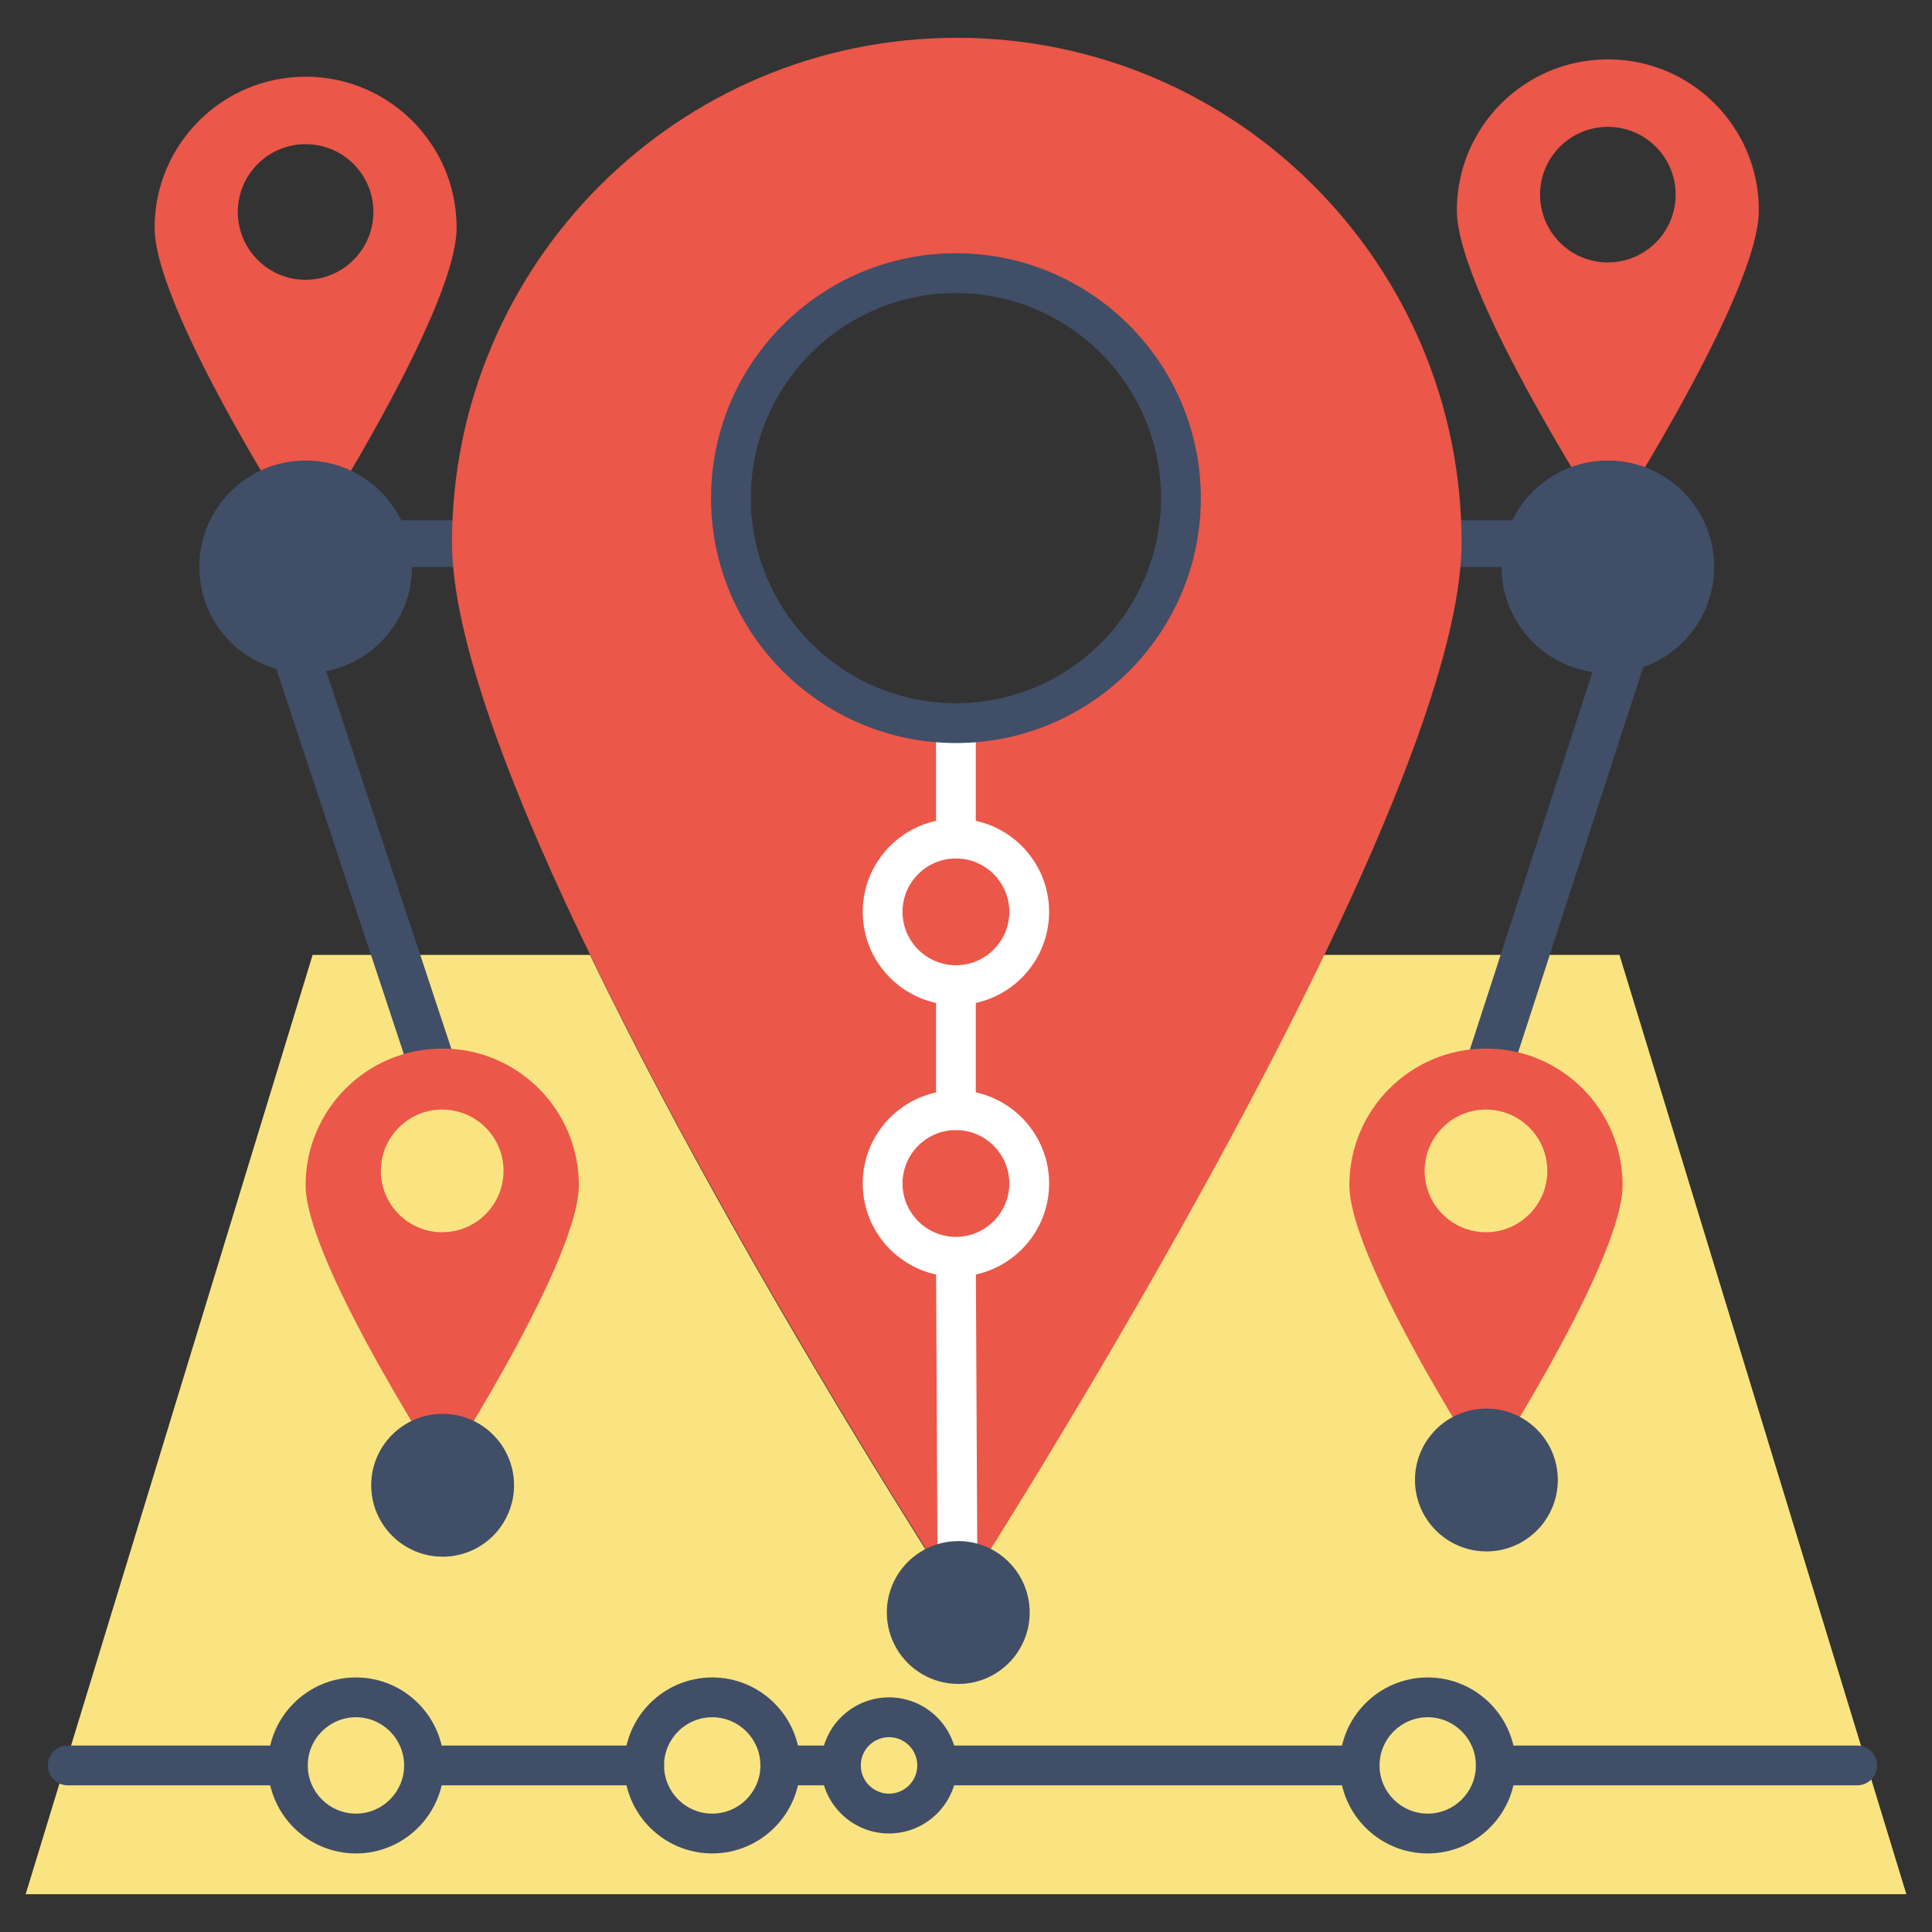 <?xml version="1.0" encoding="utf-8"?>
<!-- Generator: Adobe Illustrator 26.2.1, SVG Export Plug-In . SVG Version: 6.00 Build 0)  -->
<svg version="1.1" id="Capa_1" xmlns="http://www.w3.org/2000/svg" xmlns:xlink="http://www.w3.org/1999/xlink" x="0px" y="0px"
	 viewBox="0 0 512 512" style="enable-background:new 0 0 512 512;" xml:space="preserve">
<rect x="0" y="0" width="512" height="512" fill="#333333" stroke="none"/>
<style type="text/css">
	.st0{fill:#404E67;}
	.st1{fill:#54C0D7;}
	.st2{opacity:0.2;}
	.st3{fill:#FAE481;}
	.st4{fill:#EB5748;}
	.st5{fill:#FFFFFF;}
	.st6{fill:#E3E3E2;}
	.st7{opacity:0.3;}
</style>
<g>
	<g>
		<g>
			<g>
				<g>
					<path class="st0" d="M272.8,970.09h-474.7c-9.28,0-16.8-7.52-16.8-16.8v-363.6c0-9.28,7.52-16.8,16.8-16.8h474.7
						c9.28,0,16.8,7.52,16.8,16.8v363.6C289.61,962.57,282.09,970.09,272.8,970.09z"/>
				</g>
			</g>
		</g>
		<g>
			<g>
				<g>
					<rect x="-185.09" y="606.49" class="st1" width="441.09" height="330"/>
				</g>
			</g>
		</g>
		<g class="st2">
			<g>
				<g>
					<polygon class="st1" points="256,936.49 256,606.49 -185.09,606.49 					"/>
				</g>
			</g>
		</g>
		<g>
			<g>
				<g>
					<rect x="-6.39" y="970.09" class="st0" width="81.62" height="62.19"/>
				</g>
			</g>
		</g>
		<g class="st2">
			<g>
				<g>
					<rect x="-6.39" y="970.09" class="st0" width="81.62" height="62.19"/>
				</g>
			</g>
		</g>
		<g>
			<g>
				<g>
					<path class="st0" d="M165.01,1075.23H-96.46v-31.81c0-6.15,4.99-11.14,11.14-11.14h239.19c6.15,0,11.14,4.99,11.14,11.14
						V1075.23z"/>
				</g>
			</g>
		</g>
	</g>
	<g>
		<g>
			<g>
				<rect x="-108.28" y="833.71" class="st3" width="75.13" height="33.07"/>
			</g>
		</g>
	</g>
	<g>
		<g>
			<g>
				<rect x="-15.43" y="833.71" class="st3" width="75.13" height="33.07"/>
			</g>
		</g>
	</g>
	<g>
		<g>
			<g>
				<rect x="77.42" y="833.71" class="st3" width="75.13" height="33.07"/>
			</g>
		</g>
	</g>
	<g>
		<g>
			<g>
				<rect x="-143.87" y="882.95" class="st3" width="75.13" height="33.07"/>
			</g>
		</g>
	</g>
	<g>
		<g>
			<g>
				<rect x="-51.02" y="882.95" class="st3" width="75.13" height="33.07"/>
			</g>
		</g>
	</g>
	<g>
		<g>
			<g>
				<rect x="41.83" y="882.95" class="st3" width="75.13" height="33.07"/>
			</g>
		</g>
	</g>
	<g>
		<g>
			<g>
				<rect x="134.68" y="882.95" class="st3" width="75.13" height="33.07"/>
			</g>
		</g>
	</g>
	<g class="st2">
		<g>
			<g>
				<polygon class="st3" points="-33.06,866.78 -108.19,833.71 -33.06,833.71 				"/>
			</g>
		</g>
	</g>
	<g class="st2">
		<g>
			<g>
				<polygon class="st3" points="59.79,866.78 -15.34,833.71 59.79,833.71 				"/>
			</g>
		</g>
	</g>
	<g class="st2">
		<g>
			<g>
				<polygon class="st3" points="152.64,866.78 77.51,833.71 152.64,833.71 				"/>
			</g>
		</g>
	</g>
	<g>
		<g>
			<g>
				<g>
					<rect x="-109.71" y="640.06" class="st4" width="75.13" height="33.07"/>
				</g>
			</g>
		</g>
		<g>
			<g>
				<g>
					<rect x="-16.86" y="640.06" class="st4" width="75.13" height="33.07"/>
				</g>
			</g>
		</g>
		<g>
			<g>
				<g>
					<rect x="75.99" y="640.06" class="st4" width="75.13" height="33.07"/>
				</g>
			</g>
		</g>
		<g>
			<g>
				<g>
					<rect x="-144.31" y="689.88" class="st4" width="75.13" height="33.07"/>
				</g>
			</g>
		</g>
		<g>
			<g>
				<g>
					<rect x="-51.46" y="689.88" class="st4" width="75.13" height="33.07"/>
				</g>
			</g>
		</g>
		<g>
			<g>
				<g>
					<rect x="41.39" y="689.88" class="st4" width="75.13" height="33.07"/>
				</g>
			</g>
		</g>
		<g>
			<g>
				<g>
					<rect x="134.24" y="689.88" class="st4" width="75.13" height="33.07"/>
				</g>
			</g>
		</g>
		<g class="st2">
			<g>
				<g>
					<polygon class="st4" points="-34.48,673.13 -109.61,640.06 -34.48,640.06 					"/>
				</g>
			</g>
		</g>
		<g class="st2">
			<g>
				<g>
					<polygon class="st4" points="58.37,673.13 -16.76,640.06 58.37,640.06 					"/>
				</g>
			</g>
		</g>
		<g class="st2">
			<g>
				<g>
					<polygon class="st4" points="151.22,673.13 76.08,640.06 151.22,640.06 					"/>
				</g>
			</g>
		</g>
		<g class="st2">
			<g>
				<g>
					<polygon class="st4" points="-69.09,722.96 -144.22,689.88 -69.09,689.88 					"/>
				</g>
			</g>
		</g>
		<g class="st2">
			<g>
				<g>
					<polygon class="st4" points="23.76,722.96 -51.37,689.88 23.76,689.88 					"/>
				</g>
			</g>
		</g>
		<g class="st2">
			<g>
				<g>
					<polygon class="st4" points="116.61,722.96 41.48,689.88 116.61,689.88 					"/>
				</g>
			</g>
		</g>
		<g class="st2">
			<g>
				<g>
					<polygon class="st4" points="209.46,722.96 134.33,689.88 209.46,689.88 					"/>
				</g>
			</g>
		</g>
	</g>
	<g class="st2">
		<g>
			<g>
				<polygon class="st3" points="-68.64,916.03 -143.77,882.95 -68.64,882.95 				"/>
			</g>
		</g>
	</g>
	<g class="st2">
		<g>
			<g>
				<polygon class="st3" points="24.21,916.03 -50.93,882.95 24.21,882.95 				"/>
			</g>
		</g>
	</g>
	<g class="st2">
		<g>
			<g>
				<polygon class="st3" points="117.05,916.03 41.92,882.95 117.05,882.95 				"/>
			</g>
		</g>
	</g>
	<g class="st2">
		<g>
			<g>
				<polygon class="st3" points="209.9,916.03 134.77,882.95 209.9,882.95 				"/>
			</g>
		</g>
	</g>
	<g>
		<g>
			<g>
				<g>
					<path class="st3" d="M9.25,805.74c-1.4,0-2.8-0.53-3.87-1.6l-21.94-21.94c-2.14-2.14-2.14-5.6,0-7.73l21.94-21.94
						c2.14-2.14,5.6-2.14,7.73,0c2.14,2.14,2.14,5.6,0,7.73l-18.07,18.07l18.07,18.07c2.14,2.14,2.14,5.6,0,7.73
						C12.04,805.21,10.65,805.74,9.25,805.74z"/>
				</g>
			</g>
		</g>
	</g>
	<g>
		<g>
			<g>
				<g>
					<path class="st3" d="M56.7,805.74c-1.4,0-2.8-0.53-3.87-1.6c-2.14-2.14-2.14-5.6,0-7.73l18.07-18.07l-18.07-18.07
						c-2.14-2.14-2.14-5.6,0-7.73c2.14-2.14,5.6-2.14,7.73,0l21.93,21.94c2.14,2.14,2.14,5.6,0,7.73l-21.93,21.94
						C59.5,805.21,58.1,805.74,56.7,805.74z"/>
				</g>
			</g>
		</g>
	</g>
	<g>
		<g>
			<g>
				<g>
					<path class="st3" d="M22.97,816.12c-0.51,0-1.02-0.07-1.53-0.22c-2.9-0.85-4.56-3.88-3.72-6.78l18.83-64.63
						c0.85-2.9,3.88-4.55,6.78-3.72c2.9,0.85,4.56,3.88,3.72,6.78l-18.83,64.63C27.52,814.57,25.34,816.12,22.97,816.12z"/>
				</g>
			</g>
		</g>
	</g>
	<g>
		<g>
			<g>
				<g>
					<g>
						<path class="st5" d="M-36.73,783.8c-1.5,0-2.84-0.58-3.9-1.61c-1.02-1.02-1.57-2.41-1.57-3.86c0-0.37,0.04-0.73,0.07-1.06
							c0.07-0.37,0.19-0.69,0.33-1.02c0.15-0.33,0.29-0.66,0.51-0.95c0.18-0.29,0.4-0.58,0.65-0.84c2.04-2.04,5.73-2.04,7.73,0
							c0.26,0.26,0.51,0.55,0.69,0.84c0.22,0.29,0.36,0.62,0.51,0.95c0.15,0.33,0.26,0.66,0.33,1.02c0.04,0.33,0.07,0.69,0.07,1.06
							c0,1.46-0.55,2.84-1.61,3.86C-33.92,783.21-35.27,783.8-36.73,783.8z"/>
					</g>
				</g>
			</g>
		</g>
		<g>
			<g>
				<g>
					<g>
						<path class="st5" d="M-79.53,778.33c0-3.03,2.44-5.47,5.47-5.47l0,0c3.03,0,5.47,2.44,5.47,5.47l0,0
							c0,3.03-2.44,5.47-5.47,5.47l0,0C-77.09,783.8-79.53,781.36-79.53,778.33z M-116.86,778.33c0-3.03,2.45-5.47,5.47-5.47l0,0
							c3.03,0,5.47,2.44,5.47,5.47l0,0c0,3.03-2.44,5.47-5.47,5.47l0,0C-114.42,783.8-116.86,781.36-116.86,778.33z"/>
					</g>
				</g>
			</g>
		</g>
		<g>
			<g>
				<g>
					<g>
						<path class="st5" d="M-148.69,783.8c-1.46,0-2.84-0.58-3.86-1.61c-1.06-1.02-1.61-2.41-1.61-3.86c0-0.37,0.04-0.73,0.11-1.06
							c0.07-0.37,0.15-0.69,0.29-1.02c0.15-0.33,0.33-0.66,0.51-0.95c0.22-0.29,0.44-0.58,0.69-0.84c2-2.04,5.69-2.04,7.73,0
							c0.26,0.26,0.48,0.55,0.66,0.84c0.22,0.29,0.4,0.62,0.51,0.95c0.15,0.33,0.26,0.66,0.33,1.02c0.07,0.33,0.11,0.69,0.11,1.06
							c0,1.46-0.58,2.84-1.61,3.86C-145.88,783.21-147.23,783.8-148.69,783.8z"/>
					</g>
				</g>
			</g>
		</g>
	</g>
	<g>
		<g>
			<g>
				<g>
					<g>
						<path class="st5" d="M213.08,783.8c-0.73,0-1.42-0.15-2.08-0.4c-0.69-0.29-1.28-0.69-1.79-1.2c-1.02-1.02-1.61-2.41-1.61-3.86
							c0-0.37,0.04-0.73,0.11-1.06c0.07-0.37,0.18-0.69,0.33-1.02c0.11-0.33,0.29-0.66,0.47-0.95c0.22-0.29,0.44-0.58,0.69-0.84
							c2.04-2.04,5.69-2.04,7.73,0c0.26,0.26,0.47,0.55,0.69,0.84c0.19,0.29,0.37,0.62,0.51,0.95c0.11,0.33,0.22,0.66,0.29,1.02
							c0.07,0.33,0.11,0.69,0.11,1.06c0,1.46-0.58,2.84-1.6,3.86C215.92,783.21,214.54,783.8,213.08,783.8z"/>
					</g>
				</g>
			</g>
		</g>
		<g>
			<g>
				<g>
					<g>
						<path class="st5" d="M170.31,778.33c0-3.03,2.44-5.47,5.47-5.47l0,0c2.99,0,5.47,2.44,5.47,5.47l0,0
							c0,3.03-2.48,5.47-5.47,5.47l0,0C172.76,783.8,170.31,781.36,170.31,778.33z M132.98,778.33c0-3.03,2.44-5.47,5.47-5.47l0,0
							c3.03,0,5.47,2.44,5.47,5.47l0,0c0,3.03-2.44,5.47-5.47,5.47l0,0C135.42,783.8,132.98,781.36,132.98,778.33z"/>
					</g>
				</g>
			</g>
		</g>
		<g>
			<g>
				<g>
					<g>
						<path class="st5" d="M101.12,783.8c-1.46,0-2.81-0.58-3.86-1.61c-1.02-1.02-1.61-2.41-1.61-3.86c0-0.37,0.04-0.73,0.11-1.06
							c0.07-0.37,0.18-0.69,0.33-1.02c0.15-0.33,0.29-0.66,0.51-0.95c0.18-0.29,0.4-0.58,0.66-0.84c2.04-2.04,5.72-2.04,7.73,0
							c0.26,0.26,0.51,0.55,0.69,0.84c0.19,0.29,0.37,0.62,0.51,0.95s0.22,0.66,0.29,1.02c0.07,0.33,0.11,0.69,0.11,1.06
							c0,1.46-0.54,2.84-1.6,3.86c-0.51,0.51-1.09,0.91-1.75,1.2C102.58,783.65,101.85,783.8,101.12,783.8z"/>
					</g>
				</g>
			</g>
		</g>
	</g>
</g>
<g>
	<g>
		<g>
			<g>
				<g>
					<g>
						<g>
							<polygon class="st6" points="505.92,607.91 505.92,1058.1 633.8,1058.1 879.85,1058.1 963.88,1058.1 963.88,1014.62 
								1006.16,1014.62 1006.16,607.91 							"/>
						</g>
					</g>
				</g>
				<g class="st2">
					<g>
						<g>
							<rect x="506.31" y="608.52" class="st6" width="247.31" height="449.58"/>
						</g>
					</g>
				</g>
				<g>
					<g>
						<g>
							<polygon class="st1" points="963.88,1058.1 1006.16,1014.62 963.88,1014.62 							"/>
						</g>
					</g>
				</g>
			</g>
			<g>
				<g>
					<g>
						<rect x="506.31" y="553.46" class="st4" width="500.23" height="55.05"/>
					</g>
				</g>
			</g>
			<g class="st2">
				<g>
					<g>
						<rect x="753.62" y="553.38" class="st4" width="252.54" height="55.05"/>
					</g>
				</g>
			</g>
			<g>
				<g>
					<g>
						<g>
							<g>
								<path class="st5" d="M541.2,588.39c-1.42,0-2.77-0.57-3.76-1.56c-1.03-1.03-1.56-2.34-1.56-3.77c0-1.42,0.57-2.77,1.56-3.76
									c1.24-1.24,3.05-1.81,4.79-1.46c0.36,0.07,0.67,0.18,0.99,0.28c0.32,0.14,0.64,0.32,0.92,0.5c0.28,0.21,0.57,0.43,0.82,0.68
									c0.99,0.99,1.56,2.34,1.56,3.76c0,1.42-0.57,2.74-1.56,3.77c-0.5,0.5-1.1,0.89-1.74,1.17
									C542.59,588.25,541.91,588.39,541.2,588.39z"/>
							</g>
						</g>
					</g>
				</g>
				<g>
					<g>
						<g>
							<g>
								<path class="st5" d="M562.76,583.06c0-2.95,2.38-5.33,5.33-5.33l0,0c2.95,0,5.33,2.38,5.33,5.33l0,0
									c0,2.95-2.38,5.33-5.33,5.33l0,0C565.13,588.39,562.76,586.01,562.76,583.06z"/>
							</g>
						</g>
					</g>
				</g>
				<g>
					<g>
						<g>
							<g>
								<path class="st5" d="M594.96,588.39c-0.71,0-1.39-0.14-2.03-0.39c-0.64-0.28-1.24-0.68-1.74-1.17c-1-1-1.56-2.34-1.56-3.77
									c0-0.35,0.03-0.71,0.11-1.03c0.07-0.35,0.18-0.71,0.32-1.03c0.11-0.32,0.28-0.6,0.46-0.89c0.21-0.32,0.42-0.57,0.67-0.81
									c0.25-0.25,0.53-0.46,0.82-0.68c0.28-0.18,0.6-0.35,0.92-0.5c0.32-0.11,0.64-0.21,1-0.28c0.67-0.14,1.38-0.14,2.06,0
									c0.36,0.07,0.68,0.18,1.03,0.28c0.32,0.14,0.61,0.32,0.89,0.5c0.32,0.21,0.57,0.43,0.82,0.68c1,0.99,1.56,2.34,1.56,3.76
									c0,1.42-0.53,2.74-1.56,3.77c-0.5,0.5-1.06,0.89-1.7,1.17C596.35,588.25,595.67,588.39,594.96,588.39z"/>
							</g>
						</g>
					</g>
				</g>
			</g>
		</g>
		<g class="st7">
			<g>
				<g>
					<g>
						<rect x="537.31" y="607.94" class="st6" width="10.66" height="29.02"/>
					</g>
				</g>
			</g>
		</g>
		<g class="st7">
			<g>
				<g>
					<g>
						<rect x="584.59" y="607.94" class="st6" width="10.66" height="29.02"/>
					</g>
				</g>
			</g>
		</g>
		<g class="st7">
			<g>
				<g>
					<g>
						<rect x="631.87" y="607.94" class="st6" width="10.66" height="29.02"/>
					</g>
				</g>
			</g>
		</g>
		<g class="st7">
			<g>
				<g>
					<g>
						<rect x="679.15" y="607.94" class="st6" width="10.66" height="29.02"/>
					</g>
				</g>
			</g>
		</g>
		<g class="st7">
			<g>
				<g>
					<g>
						<rect x="726.44" y="607.94" class="st6" width="10.66" height="29.02"/>
					</g>
				</g>
			</g>
		</g>
		<g class="st7">
			<g>
				<g>
					<g>
						<rect x="773.71" y="607.94" class="st6" width="10.66" height="29.02"/>
					</g>
				</g>
			</g>
		</g>
		<g class="st7">
			<g>
				<g>
					<g>
						<rect x="821" y="607.94" class="st6" width="10.66" height="29.02"/>
					</g>
				</g>
			</g>
		</g>
		<g class="st7">
			<g>
				<g>
					<g>
						<rect x="868.28" y="607.94" class="st6" width="10.66" height="29.02"/>
					</g>
				</g>
			</g>
		</g>
		<g class="st7">
			<g>
				<g>
					<g>
						<rect x="915.56" y="607.94" class="st6" width="10.66" height="29.02"/>
					</g>
				</g>
			</g>
		</g>
		<g class="st7">
			<g>
				<g>
					<g>
						<rect x="962.84" y="607.94" class="st6" width="10.66" height="29.02"/>
					</g>
				</g>
			</g>
		</g>
	</g>
	<g>
		<g>
			<g>
				<path class="st4" d="M954.63,732.24h-90.66c-12.53,0-22.69-10.16-22.69-22.69l0,0c0-12.53,10.16-22.69,22.69-22.69h90.66
					c12.53,0,22.69,10.16,22.69,22.69l0,0C977.32,722.08,967.16,732.24,954.63,732.24z"/>
			</g>
		</g>
	</g>
	<g>
		<g>
			<g>
				<g>
					<path class="st1" d="M966.14,774.05H850.28c-3.03,0-5.49-2.46-5.49-5.49c0-3.03,2.46-5.49,5.49-5.49h115.87
						c3.03,0,5.49,2.46,5.49,5.49C971.63,771.6,969.18,774.05,966.14,774.05z"/>
				</g>
			</g>
		</g>
	</g>
	<g>
		<g>
			<g>
				<g>
					<path class="st1" d="M966.69,816.74H850.82c-3.03,0-5.49-2.46-5.49-5.49c0-3.03,2.46-5.49,5.49-5.49h115.87
						c3.03,0,5.49,2.46,5.49,5.49C972.18,814.28,969.72,816.74,966.69,816.74z"/>
				</g>
			</g>
		</g>
	</g>
	<g>
		<g>
			<g>
				<g>
					<path class="st1" d="M967.23,859.42H851.37c-3.03,0-5.49-2.46-5.49-5.49c0-3.03,2.46-5.49,5.49-5.49h115.87
						c3.03,0,5.49,2.46,5.49,5.49C972.72,856.96,970.27,859.42,967.23,859.42z"/>
				</g>
			</g>
		</g>
	</g>
	<g>
		<g>
			<g>
				<g>
					<path class="st0" d="M733.23,707.17c-54.67-40.45-132.05-28.88-172.5,25.79c-40.45,54.67-28.88,132.05,25.79,172.5
						c50.17,37.12,119.45,30.4,161.78-13.2l21.65,16.02c6.54-8.84,13.08-17.68,19.62-26.52l-21.65-16.02
						C797.24,812.5,783.41,744.29,733.23,707.17z"/>
				</g>
			</g>
		</g>
		<g class="st2">
			<g>
				<g>
					<path class="st0" d="M733.24,707.17c-27.34-20.23-60.35-27.45-91.59-22.77l36.45,243.79c26.09-3.91,50.94-16.08,70.21-35.93
						l21.65,16.02c6.54-8.84,13.08-17.68,19.62-26.52l-21.65-16.02C797.25,812.5,783.42,744.29,733.24,707.17z"/>
				</g>
			</g>
		</g>
		<g>
			<g>
				<g>
					<path class="st6" d="M582.49,749.05c-31.58,42.68-22.55,103.08,20.13,134.65c42.68,31.58,103.08,22.55,134.66-20.13
						c31.57-42.67,22.54-103.08-20.13-134.65C674.47,697.35,614.06,706.38,582.49,749.05z"/>
				</g>
			</g>
		</g>
		<g>
			<g>
				<g>
					<path class="st4" d="M926.63,955.59c-43.31-27.82-86.62-55.63-129.93-83.45c-2.37,3.21-4.74,6.41-7.12,9.62
						c-3.27,4.42-6.54,8.84-9.81,13.26c-3.27,4.42-6.54,8.84-9.81,13.26c-2.37,3.21-4.74,6.41-7.12,9.62
						c26.45,22.42,52.91,44.85,79.37,67.27c12.81,10.86,25.62,21.72,38.44,32.58c14.51,12.61,37.3,7.94,50.9-10.43
						C945.13,988.94,942.93,965.78,926.63,955.59z"/>
				</g>
			</g>
		</g>
		<g class="st2">
			<g>
				<g>
					<path class="st6" d="M717.14,728.92c-21.34-15.79-47.11-21.42-71.49-17.78l28.45,190.34c24.38-3.65,47.38-16.57,63.17-37.91
						C768.85,820.9,759.82,760.5,717.14,728.92z"/>
				</g>
			</g>
		</g>
		<g class="st2">
			<g>
				<g>
					<path class="st4" d="M926.63,955.59c-43.31-27.82-86.62-55.63-129.93-83.45c-2.37,3.21-4.75,6.41-7.12,9.62
						c-3.26,4.4-6.51,8.8-9.77,13.2l151.77,112.29C945.12,988.89,942.92,965.77,926.63,955.59z"/>
				</g>
			</g>
		</g>
	</g>
	<g>
		<g>
			<g>
				<g>
					<path class="st5" d="M641.81,882.49c-3.57-0.93-5.71-4.53-4.78-8.1l0,0c0.92-3.57,4.58-5.7,8.1-4.78l0,0
						c3.56,0.92,5.7,4.58,4.78,8.1l0,0c-0.85,3.18-3.82,5.23-7,4.96l0,0C642.56,882.64,642.16,882.57,641.81,882.49z M686.44,874.24
						c-1.58-3.34-0.18-7.31,3.15-8.85l0,0c3.29-1.59,7.26-0.14,8.85,3.15l0,0c1.54,3.34,0.14,7.26-3.15,8.85l0,0
						c-1.11,0.53-2.28,0.69-3.43,0.59l0,0C689.61,877.8,687.45,876.46,686.44,874.24z M597.59,852c0,0,0,0,0,0.05l0,0
						c-2.14-3.03-1.44-7.15,1.55-9.3l0,0c2.98-2.15,7.15-1.44,9.25,1.54l0,0.04c2.14,2.98,1.44,7.1-1.55,9.25l0,0
						c-1.32,0.96-2.91,1.31-4.41,1.18l0,0C600.52,854.61,598.73,853.66,597.59,852z M724.15,842.42c-3.34-1.53-4.78-5.48-3.25-8.82
						l0,0c1.53-3.34,5.47-4.78,8.81-3.25l0,0c3.34,1.53,4.78,5.47,3.25,8.81l0,0c-1.2,2.61-3.86,4.07-6.6,3.84l0,0
						C725.61,842.94,724.87,842.74,724.15,842.42z M583.23,800.27c0.31-3.66,3.52-6.41,7.14-6.11l0,0c3.67,0.26,6.42,3.48,6.11,7.14
						l0,0c-0.27,3.62-3.48,6.37-7.15,6.11l0,0c0,0,0,0-0.04,0l0,0C585.67,807.11,582.96,803.89,583.23,800.27z M596.48,801.31
						L596.48,801.31L596.48,801.31L596.48,801.31z M724.46,789.13L724.46,789.13c-0.94-3.55,1.1-7.2,4.65-8.19l0,0
						c3.55-0.94,7.19,1.15,8.18,4.7l0,0c0,0,0,0,0-0.04l0,0c0.94,3.55-1.14,7.19-4.65,8.18l0,0c-0.77,0.2-1.58,0.27-2.33,0.2l0,0
						C727.62,793.75,725.24,791.91,724.46,789.13z M605.62,760.78c-2.62-2.58-2.67-6.76-0.09-9.39l0,0
						c2.58-2.63,6.77-2.67,9.39-0.09l0,0c2.63,2.53,2.67,6.76,0.09,9.39l0,0c-1.42,1.48-3.38,2.11-5.32,1.95l0,0
						C608.23,762.52,606.77,761.9,605.62,760.78z M698.65,752.74l0,0.04c-0.09-0.05-0.17-0.14-0.25-0.2l0,0
						c-2.98-2.07-3.7-6.18-1.62-9.16l0,0c2.04-3.03,6.2-3.83,9.22-1.75l0,0c0,0,0,0,0,0.04l0,0c0.05,0,0.09,0.06,0.13,0.06l0,0
						c0.04,0.05,0.04,0.05,0.08,0.05l0,0l0,0l0,0c3.03,2.08,3.79,6.24,1.7,9.26l0,0c-1.42,2.02-3.77,3.01-6.07,2.82l0,0
						C700.74,753.81,699.61,753.45,698.65,752.74z M648,735.54c-0.31-3.67,2.33-6.92,6-7.27l0,0c3.68-0.36,6.92,2.32,7.27,5.95l0,0
						c0.36,3.68-2.32,6.92-6,7.27l0,0c-0.4,0.06-0.8,0.07-1.2,0.03l0,0C650.94,741.25,648.35,738.77,648,735.54z"/>
				</g>
			</g>
		</g>
	</g>
	<g>
		<g>
			<g>
				<g>
					<path class="st4" d="M658.22,841.87c-2.25-0.19-4.27-1.51-5.32-3.54l-19.14-36.52c-1.7-3.25-0.45-7.27,2.8-8.97
						c3.25-1.7,7.26-0.45,8.97,2.8l13.21,25.21l26.33-50.94c1.68-3.26,5.68-4.55,8.95-2.85c3.26,1.68,4.54,5.69,2.85,8.95
						l-32.19,62.28c-1.14,2.2-3.41,3.59-5.88,3.59C658.6,841.89,658.41,841.88,658.22,841.87z"/>
				</g>
			</g>
		</g>
	</g>
</g>
<g>
	<g>
		<g>
			<g>
				<path class="st3" d="M429.17,253.06c-26.2,0-52.4,0-78.6,0c-11.53,24.05-24.66,48.75-37.44,71.63
					c-30.66,54.86-59.35,99.28-59.35,99.28s-28.88-44.41-59.75-99.28c-12.87-22.88-26.08-47.58-37.69-71.63c-24.5,0-48.99,0-73.49,0
					C57.49,336.03,32.15,419,6.8,501.98c166.13,0,332.26,0,498.39,0C479.85,419,454.51,336.03,429.17,253.06z"/>
			</g>
		</g>
	</g>
	<g class="st2">
		<g>
			<g>
				<path class="st3" d="M429.17,253.06c-26.2,0-52.4,0-78.6,0c-11.53,24.05-24.66,48.75-37.44,71.63
					c-30.66,54.86-59.35,99.28-59.35,99.28s-0.16-0.25-0.44-0.68v78.69c83.96,0,167.91,0,251.87,0
					C479.85,419,454.51,336.03,429.17,253.06z"/>
			</g>
		</g>
	</g>
	<g>
		<g>
			<g>
				<path class="st4" d="M426.1,15.73c-22.1,0-40.02,17.92-40.02,40.02c0,0.03,0,0.06,0,0.09c0.05,11.84,11.49,34.89,22.14,53.83
					c9.31,16.54,18.01,29.93,18.01,29.93s8.65-13.39,17.89-29.93c10.58-18.93,21.94-41.99,21.99-53.83c0-0.03,0-0.06,0-0.09
					C466.13,33.65,448.21,15.73,426.1,15.73z M426.1,69.55c-9.93,0-17.97-8.05-17.97-17.97s8.05-17.97,17.97-17.97
					c9.93,0,17.97,8.05,17.97,17.97S436.03,69.55,426.1,69.55z"/>
			</g>
		</g>
	</g>
	<g class="st2">
		<g>
			<g>
				<path class="st4" d="M426.22,15.73v17.87c9.87,0.07,17.85,8.08,17.85,17.97c0,9.89-7.98,17.9-17.85,17.97v70.03
					c0,0.01,0.01,0.02,0.01,0.02s8.65-13.39,17.89-29.93c10.58-18.93,21.94-41.99,21.99-53.83c0-0.03,0-0.06,0-0.09
					C466.13,33.69,448.27,15.8,426.22,15.73z"/>
			</g>
		</g>
	</g>
	<g>
		<g>
			<g>
				<path class="st4" d="M80.99,20.33c-22.1,0-40.02,17.92-40.02,40.02c0,0.03,0,0.06,0,0.09c0.05,11.83,11.49,34.89,22.14,53.83
					c9.31,16.54,18.01,29.93,18.01,29.93s8.65-13.39,17.89-29.93c10.58-18.93,21.94-41.99,21.99-53.83c0-0.03,0-0.06,0-0.09
					C121.01,38.25,103.09,20.33,80.99,20.33z M80.99,74.15c-9.93,0-17.97-8.05-17.97-17.97S71.06,38.2,80.99,38.2
					c9.93,0,17.97,8.05,17.97,17.97S90.91,74.15,80.99,74.15z"/>
			</g>
		</g>
	</g>
	<g class="st2">
		<g>
			<g>
				<path class="st4" d="M81.11,20.33v17.87c9.87,0.07,17.85,8.08,17.85,17.97c0,9.89-7.98,17.9-17.85,17.97v70.03
					c0,0.01,0.01,0.02,0.01,0.02s8.65-13.39,17.89-29.93c10.58-18.93,21.94-41.99,21.99-53.83c0-0.03,0-0.06,0-0.09
					C121.01,38.29,103.16,20.4,81.11,20.33z"/>
			</g>
		</g>
	</g>
	<g>
		<g>
			<g>
				<g>
					<g>
						<path class="st0" d="M115.44,291.25c-2.6,0-5.02-1.65-5.88-4.25L69.05,164.71c-0.63-1.89-0.31-3.96,0.86-5.57
							c1.17-1.61,3.03-2.57,5.02-2.57c0.15,0,0.32,0.01,0.5,0.02c6.79-0.14,12.27-5.7,12.27-12.52c0-3.42,2.77-6.19,6.19-6.19h25.9
							c3.42,0,6.19,2.77,6.19,6.19c0,3.42-2.77,6.19-6.19,6.19H99.31c-2.1,8.19-8.27,14.76-16.22,17.43l38.23,115.41
							c1.08,3.25-0.69,6.75-3.93,7.83C116.74,291.15,116.08,291.25,115.44,291.25z"/>
					</g>
				</g>
			</g>
		</g>
		<g>
			<g>
				<g>
					<g>
						<path class="st0" d="M393.74,291.43c-0.63,0-1.28-0.1-1.91-0.3c-3.25-1.06-5.04-4.55-3.98-7.8l36.67-112.92
							c-9.63-2.33-17.09-10.26-18.73-20.14H387.3c-3.42,0-6.19-2.77-6.19-6.19c0-3.42,2.77-6.19,6.19-6.19h24.56
							c1.77,0,3.45,0.75,4.62,2.07c1.18,1.32,1.73,3.07,1.53,4.83l-0.09,0.73c-0.03,0.23-0.08,0.45-0.08,0.68
							c0,6.91,5.62,12.53,12.53,12.53c0.43,0,0.84-0.08,1.26-0.14c0.01,0,0.42-0.06,0.42-0.06c2.15-0.3,4.24,0.53,5.6,2.16
							c1.37,1.64,1.8,3.86,1.14,5.89l-39.16,120.59C398.78,289.77,396.35,291.43,393.74,291.43z"/>
					</g>
				</g>
			</g>
		</g>
		<g>
			<g>
				<g>
					<g>
						<g>
							<path class="st0" d="M426.1,122.05c-15.56,0-28.17,12.61-28.17,28.17c0,10.41,5.65,19.49,14.05,24.37
								c4.15,2.41,8.98,3.8,14.12,3.8c9.34,0,17.61-4.55,22.74-11.54c3.42-4.66,5.44-10.41,5.44-16.63
								C454.28,134.66,441.66,122.05,426.1,122.05z"/>
						</g>
					</g>
				</g>
			</g>
			<g class="st2">
				<g>
					<g>
						<g>
							<path class="st0" d="M426.1,122.05v56.34c9.34,0,17.61-4.55,22.74-11.54c3.42-4.66,5.44-10.41,5.44-16.63
								C454.28,134.66,441.66,122.05,426.1,122.05z"/>
						</g>
					</g>
				</g>
			</g>
		</g>
		<g>
			<g>
				<g>
					<g>
						<g>
							<path class="st0" d="M80.99,122.05c-15.56,0-28.17,12.61-28.17,28.17c0,10.41,5.65,19.49,14.05,24.37
								c4.15,2.41,8.97,3.8,14.12,3.8c9.34,0,17.61-4.55,22.74-11.54c3.42-4.66,5.44-10.41,5.44-16.63
								C109.16,134.66,96.55,122.05,80.99,122.05z"/>
						</g>
					</g>
				</g>
			</g>
			<g class="st2">
				<g>
					<g>
						<g>
							<path class="st0" d="M80.99,122.05v56.34c9.34,0,17.61-4.55,22.74-11.54c3.42-4.66,5.44-10.41,5.44-16.63
								C109.16,134.66,96.55,122.05,80.99,122.05z"/>
						</g>
					</g>
				</g>
			</g>
		</g>
		<g>
			<g>
				<g>
					<path class="st4" d="M253.55,10.02c-73.88,0-133.77,59.89-133.77,133.77c0,0.09,0.01,0.19,0.01,0.28
						c0.18,39.56,38.39,116.63,74,179.91c31.1,55.28,60.21,100.04,60.21,100.04s28.91-44.76,59.81-100.04
						c35.37-63.28,73.33-140.36,73.51-179.91c0-0.09,0.01-0.19,0.01-0.28C387.31,69.91,327.42,10.02,253.55,10.02z M253.55,189.91
						c-33.18,0-60.08-26.9-60.08-60.08s26.9-60.08,60.08-60.08s60.08,26.9,60.08,60.08S286.73,189.91,253.55,189.91z"/>
				</g>
			</g>
		</g>
		<g class="st2">
			<g>
				<g>
					<path class="st4" d="M253.95,10.03v59.74c32.99,0.22,59.68,27.01,59.68,60.06s-26.68,59.84-59.68,60.06v234.07
						c0.02,0.02,0.04,0.07,0.04,0.07s28.91-44.76,59.81-100.04c35.37-63.28,73.33-140.36,73.51-179.91c0-0.09,0.01-0.19,0.01-0.28
						C387.31,70.05,327.64,10.25,253.95,10.03z"/>
				</g>
			</g>
		</g>
		<g>
			<g>
				<g>
					<path class="st4" d="M393.8,277.88c-19.99,0-36.2,16.21-36.2,36.2c0,0.02,0,0.05,0,0.08c0.05,10.71,10.39,31.56,20.02,48.69
						c8.42,14.96,16.29,27.07,16.29,27.07s7.82-12.11,16.19-27.07c9.57-17.13,19.84-37.98,19.89-48.69c0-0.02,0-0.05,0-0.08
						C430,294.08,413.8,277.88,393.8,277.88z M393.8,326.56c-8.98,0-16.26-7.28-16.26-16.26c0-8.98,7.28-16.26,16.26-16.26
						c8.98,0,16.26,7.28,16.26,16.26C410.06,319.28,402.78,326.56,393.8,326.56z"/>
				</g>
			</g>
		</g>
		<g class="st2">
			<g>
				<g>
					<path class="st4" d="M393.91,277.88v16.17c8.93,0.06,16.15,7.31,16.15,16.25c0,8.94-7.22,16.19-16.15,16.25v63.34
						c0,0.01,0.01,0.02,0.01,0.02s7.82-12.11,16.19-27.07c9.57-17.13,19.84-37.98,19.89-48.69c0-0.02,0-0.05,0-0.08
						C430,294.12,413.85,277.94,393.91,277.88z"/>
				</g>
			</g>
		</g>
		<g>
			<g>
				<g>
					<path class="st4" d="M117.19,277.88c-19.99,0-36.2,16.21-36.2,36.2c0,0.02,0,0.05,0,0.08c0.05,10.71,10.39,31.56,20.03,48.69
						c8.42,14.96,16.29,27.07,16.29,27.07s7.82-12.11,16.19-27.07c9.57-17.13,19.84-37.98,19.89-48.69c0-0.03,0-0.05,0-0.08
						C153.39,294.09,137.18,277.88,117.19,277.88z M117.19,326.56c-8.98,0-16.26-7.28-16.26-16.26c0-8.98,7.28-16.26,16.26-16.26
						s16.26,7.28,16.26,16.26C133.45,319.28,126.17,326.56,117.19,326.56z"/>
				</g>
			</g>
		</g>
		<g class="st2">
			<g>
				<g>
					<path class="st4" d="M117.3,277.88v16.17c8.93,0.06,16.15,7.31,16.15,16.25c0,8.94-7.22,16.19-16.15,16.25v63.34
						c0,0.01,0.01,0.02,0.01,0.02s7.82-12.11,16.19-27.07c9.57-17.13,19.84-37.98,19.89-48.69c0-0.03,0-0.05,0-0.08
						C153.39,294.12,137.24,277.94,117.3,277.88z"/>
				</g>
			</g>
		</g>
	</g>
	<g>
		<g>
			<g>
				<g>
					<path class="st0" d="M94.33,491.18c-12.86,0-23.32-10.46-23.32-23.32c0-12.86,10.46-23.32,23.32-23.32
						c12.86,0,23.32,10.46,23.32,23.32C117.65,480.72,107.19,491.18,94.33,491.18z M94.33,455.09c-7.04,0-12.77,5.73-12.77,12.77
						c0,7.04,5.73,12.77,12.77,12.77c7.04,0,12.77-5.73,12.77-12.77C107.1,460.82,101.37,455.09,94.33,455.09z"/>
				</g>
			</g>
		</g>
	</g>
	<g>
		<g>
			<g>
				<g>
					<path class="st0" d="M188.75,491.18c-12.86,0-23.32-10.46-23.32-23.32c0-12.86,10.46-23.32,23.32-23.32
						c12.86,0,23.32,10.46,23.32,23.32C212.07,480.72,201.61,491.18,188.75,491.18z M188.75,455.09c-7.04,0-12.77,5.73-12.77,12.77
						c0,7.04,5.73,12.77,12.77,12.77c7.04,0,12.77-5.73,12.77-12.77C201.52,460.82,195.79,455.09,188.75,455.09z"/>
				</g>
			</g>
		</g>
	</g>
	<g>
		<g>
			<g>
				<g>
					<path class="st0" d="M378.36,491.18c-12.86,0-23.32-10.46-23.32-23.32c0-12.86,10.46-23.32,23.32-23.32
						c12.86,0,23.32,10.46,23.32,23.32C401.68,480.72,391.22,491.18,378.36,491.18z M378.36,455.09c-7.04,0-12.77,5.73-12.77,12.77
						c0,7.04,5.73,12.77,12.77,12.77c7.04,0,12.77-5.73,12.77-12.77C391.13,460.82,385.4,455.09,378.36,455.09z"/>
				</g>
			</g>
		</g>
	</g>
	<g>
		<g>
			<g>
				<g>
					<path class="st0" d="M235.6,485.89c-9.94,0-18.03-8.09-18.03-18.04c0-9.94,8.09-18.03,18.03-18.03
						c9.94,0,18.04,8.09,18.04,18.03C253.63,477.8,245.54,485.89,235.6,485.89z M235.6,460.37c-4.13,0-7.48,3.35-7.48,7.48
						c0,4.13,3.36,7.49,7.48,7.49c4.13,0,7.49-3.36,7.49-7.49C243.09,463.73,239.73,460.37,235.6,460.37z"/>
				</g>
			</g>
		</g>
	</g>
	<g>
		<g>
			<g>
				<g>
					<path class="st0" d="M76.29,473.13H17.95c-2.91,0-5.27-2.36-5.27-5.27s2.36-5.27,5.27-5.27h58.33c2.91,0,5.27,2.36,5.27,5.27
						S79.2,473.13,76.29,473.13z"/>
				</g>
			</g>
		</g>
	</g>
	<g>
		<g>
			<g>
				<g>
					<path class="st0" d="M170.71,473.13h-58.33c-2.91,0-5.27-2.36-5.27-5.27s2.36-5.27,5.27-5.27h58.33c2.91,0,5.27,2.36,5.27,5.27
						S173.62,473.13,170.71,473.13z"/>
				</g>
			</g>
		</g>
	</g>
	<g>
		<g>
			<g>
				<g>
					<path class="st0" d="M222.84,473.13h-16.05c-2.91,0-5.27-2.36-5.27-5.27s2.36-5.27,5.27-5.27h16.05c2.91,0,5.27,2.36,5.27,5.27
						S225.75,473.13,222.84,473.13z"/>
				</g>
			</g>
		</g>
	</g>
	<g>
		<g>
			<g>
				<g>
					<path class="st0" d="M360.32,473.13H248.36c-2.91,0-5.27-2.36-5.27-5.27s2.36-5.27,5.27-5.27h111.96
						c2.91,0,5.27,2.36,5.27,5.27S363.23,473.13,360.32,473.13z"/>
				</g>
			</g>
		</g>
	</g>
	<g>
		<g>
			<g>
				<g>
					<path class="st0" d="M492.18,473.13H396.4c-2.91,0-5.27-2.36-5.27-5.27s2.36-5.27,5.27-5.27h95.78c2.91,0,5.27,2.36,5.27,5.27
						S495.09,473.13,492.18,473.13z"/>
				</g>
			</g>
		</g>
	</g>
	<g>
		<g>
			<g>
				<g>
					<g>
						<path class="st5" d="M253.33,266.36c-13.62,0-24.7-11.08-24.7-24.7c0-13.62,11.08-24.7,24.7-24.7
							c13.62,0,24.7,11.08,24.7,24.7C278.03,255.27,266.94,266.36,253.33,266.36z M253.33,227.5c-7.8,0-14.15,6.35-14.15,14.15
							c0,7.8,6.35,14.15,14.15,14.15c7.8,0,14.15-6.35,14.15-14.15C267.48,233.85,261.13,227.5,253.33,227.5z"/>
					</g>
				</g>
			</g>
		</g>
	</g>
	<g>
		<g>
			<g>
				<g>
					<g>
						<path class="st5" d="M253.33,338.33c-13.62,0-24.7-11.08-24.7-24.7c0-13.62,11.08-24.7,24.7-24.7
							c13.62,0,24.7,11.08,24.7,24.7C278.03,327.25,266.94,338.33,253.33,338.33z M253.33,299.48c-7.8,0-14.15,6.35-14.15,14.15
							c0,7.8,6.35,14.15,14.15,14.15c7.8,0,14.15-6.35,14.15-14.15C267.48,305.83,261.13,299.48,253.33,299.48z"/>
					</g>
				</g>
			</g>
		</g>
	</g>
	<g>
		<g>
			<g>
				<g>
					<g>
						<path class="st5" d="M253.33,227.5c-2.91,0-5.27-2.36-5.27-5.27v-30.6c0-2.91,2.36-5.27,5.27-5.27c2.91,0,5.27,2.36,5.27,5.27
							v30.6C258.6,225.14,256.24,227.5,253.33,227.5z"/>
					</g>
				</g>
			</g>
		</g>
	</g>
	<g>
		<g>
			<g>
				<g>
					<g>
						<path class="st5" d="M253.33,299.48c-2.91,0-5.27-2.36-5.27-5.27v-30.6c0-2.91,2.36-5.27,5.27-5.27
							c2.91,0,5.27,2.36,5.27,5.27v30.6C258.6,297.12,256.24,299.48,253.33,299.48z"/>
					</g>
				</g>
			</g>
		</g>
	</g>
	<g>
		<g>
			<g>
				<g>
					<path class="st5" d="M253.77,429.24c-2.9,0-5.26-2.35-5.27-5.25l-0.44-89.19c-0.01-2.91,2.34-5.29,5.25-5.3
						c0.01,0,0.02,0,0.03,0c2.9,0,5.26,2.34,5.27,5.25l0.44,89.18c0.01,2.92-2.34,5.29-5.25,5.3
						C253.79,429.24,253.78,429.24,253.77,429.24z"/>
				</g>
			</g>
		</g>
	</g>
	<g>
		<g>
			<g>
				<g>
					<path class="st0" d="M253.33,196.91c-35.78,0-64.9-29.11-64.9-64.9s29.11-64.9,64.9-64.9c35.78,0,64.9,29.11,64.9,64.9
						S289.11,196.91,253.33,196.91z M253.33,77.66c-29.96,0-54.35,24.38-54.35,54.35c0,29.97,24.38,54.35,54.35,54.35
						c29.97,0,54.35-24.38,54.35-54.35C307.67,102.04,283.29,77.66,253.33,77.66z"/>
				</g>
			</g>
		</g>
	</g>
	<g>
		<g>
			<g>
				<g>
					<g>
						<path class="st0" d="M253.95,408.41c-10.45,0-18.93,8.47-18.93,18.93c0,6.99,3.8,13.1,9.44,16.37
							c2.79,1.62,6.03,2.55,9.49,2.55c6.27,0,11.83-3.05,15.27-7.75c2.29-3.13,3.65-6.99,3.65-11.17
							C272.87,416.88,264.4,408.41,253.95,408.41z"/>
					</g>
				</g>
			</g>
		</g>
		<g class="st2">
			<g>
				<g>
					<g>
						<path class="st0" d="M253.95,408.41v37.85c6.27,0,11.83-3.05,15.27-7.75c2.29-3.13,3.65-6.99,3.65-11.17
							C272.87,416.88,264.4,408.41,253.95,408.41z"/>
					</g>
				</g>
			</g>
		</g>
	</g>
	<g>
		<g>
			<g>
				<g>
					<g>
						<path class="st0" d="M117.3,374.69c-10.45,0-18.93,8.47-18.93,18.93c0,6.99,3.8,13.1,9.44,16.37
							c2.79,1.62,6.03,2.55,9.49,2.55c6.27,0,11.83-3.05,15.27-7.75c2.29-3.13,3.65-6.99,3.65-11.17
							C136.22,383.16,127.75,374.69,117.3,374.69z"/>
					</g>
				</g>
			</g>
		</g>
		<g class="st2">
			<g>
				<g>
					<g>
						<path class="st0" d="M117.3,374.69v37.85c6.27,0,11.83-3.05,15.27-7.75c2.29-3.13,3.65-6.99,3.65-11.17
							C136.22,383.16,127.75,374.69,117.3,374.69z"/>
					</g>
				</g>
			</g>
		</g>
	</g>
	<g>
		<g>
			<g>
				<g>
					<g>
						<path class="st0" d="M393.91,373.29c-10.45,0-18.93,8.47-18.93,18.93c0,6.99,3.8,13.1,9.44,16.37
							c2.79,1.62,6.03,2.55,9.49,2.55c6.27,0,11.83-3.05,15.27-7.75c2.29-3.13,3.65-6.99,3.65-11.17
							C412.84,381.76,404.36,373.29,393.91,373.29z"/>
					</g>
				</g>
			</g>
		</g>
		<g class="st2">
			<g>
				<g>
					<g>
						<path class="st0" d="M393.91,373.29v37.85c6.27,0,11.83-3.05,15.27-7.75c2.29-3.13,3.65-6.99,3.65-11.17
							C412.84,381.76,404.36,373.29,393.91,373.29z"/>
					</g>
				</g>
			</g>
		</g>
	</g>
</g>
</svg>
